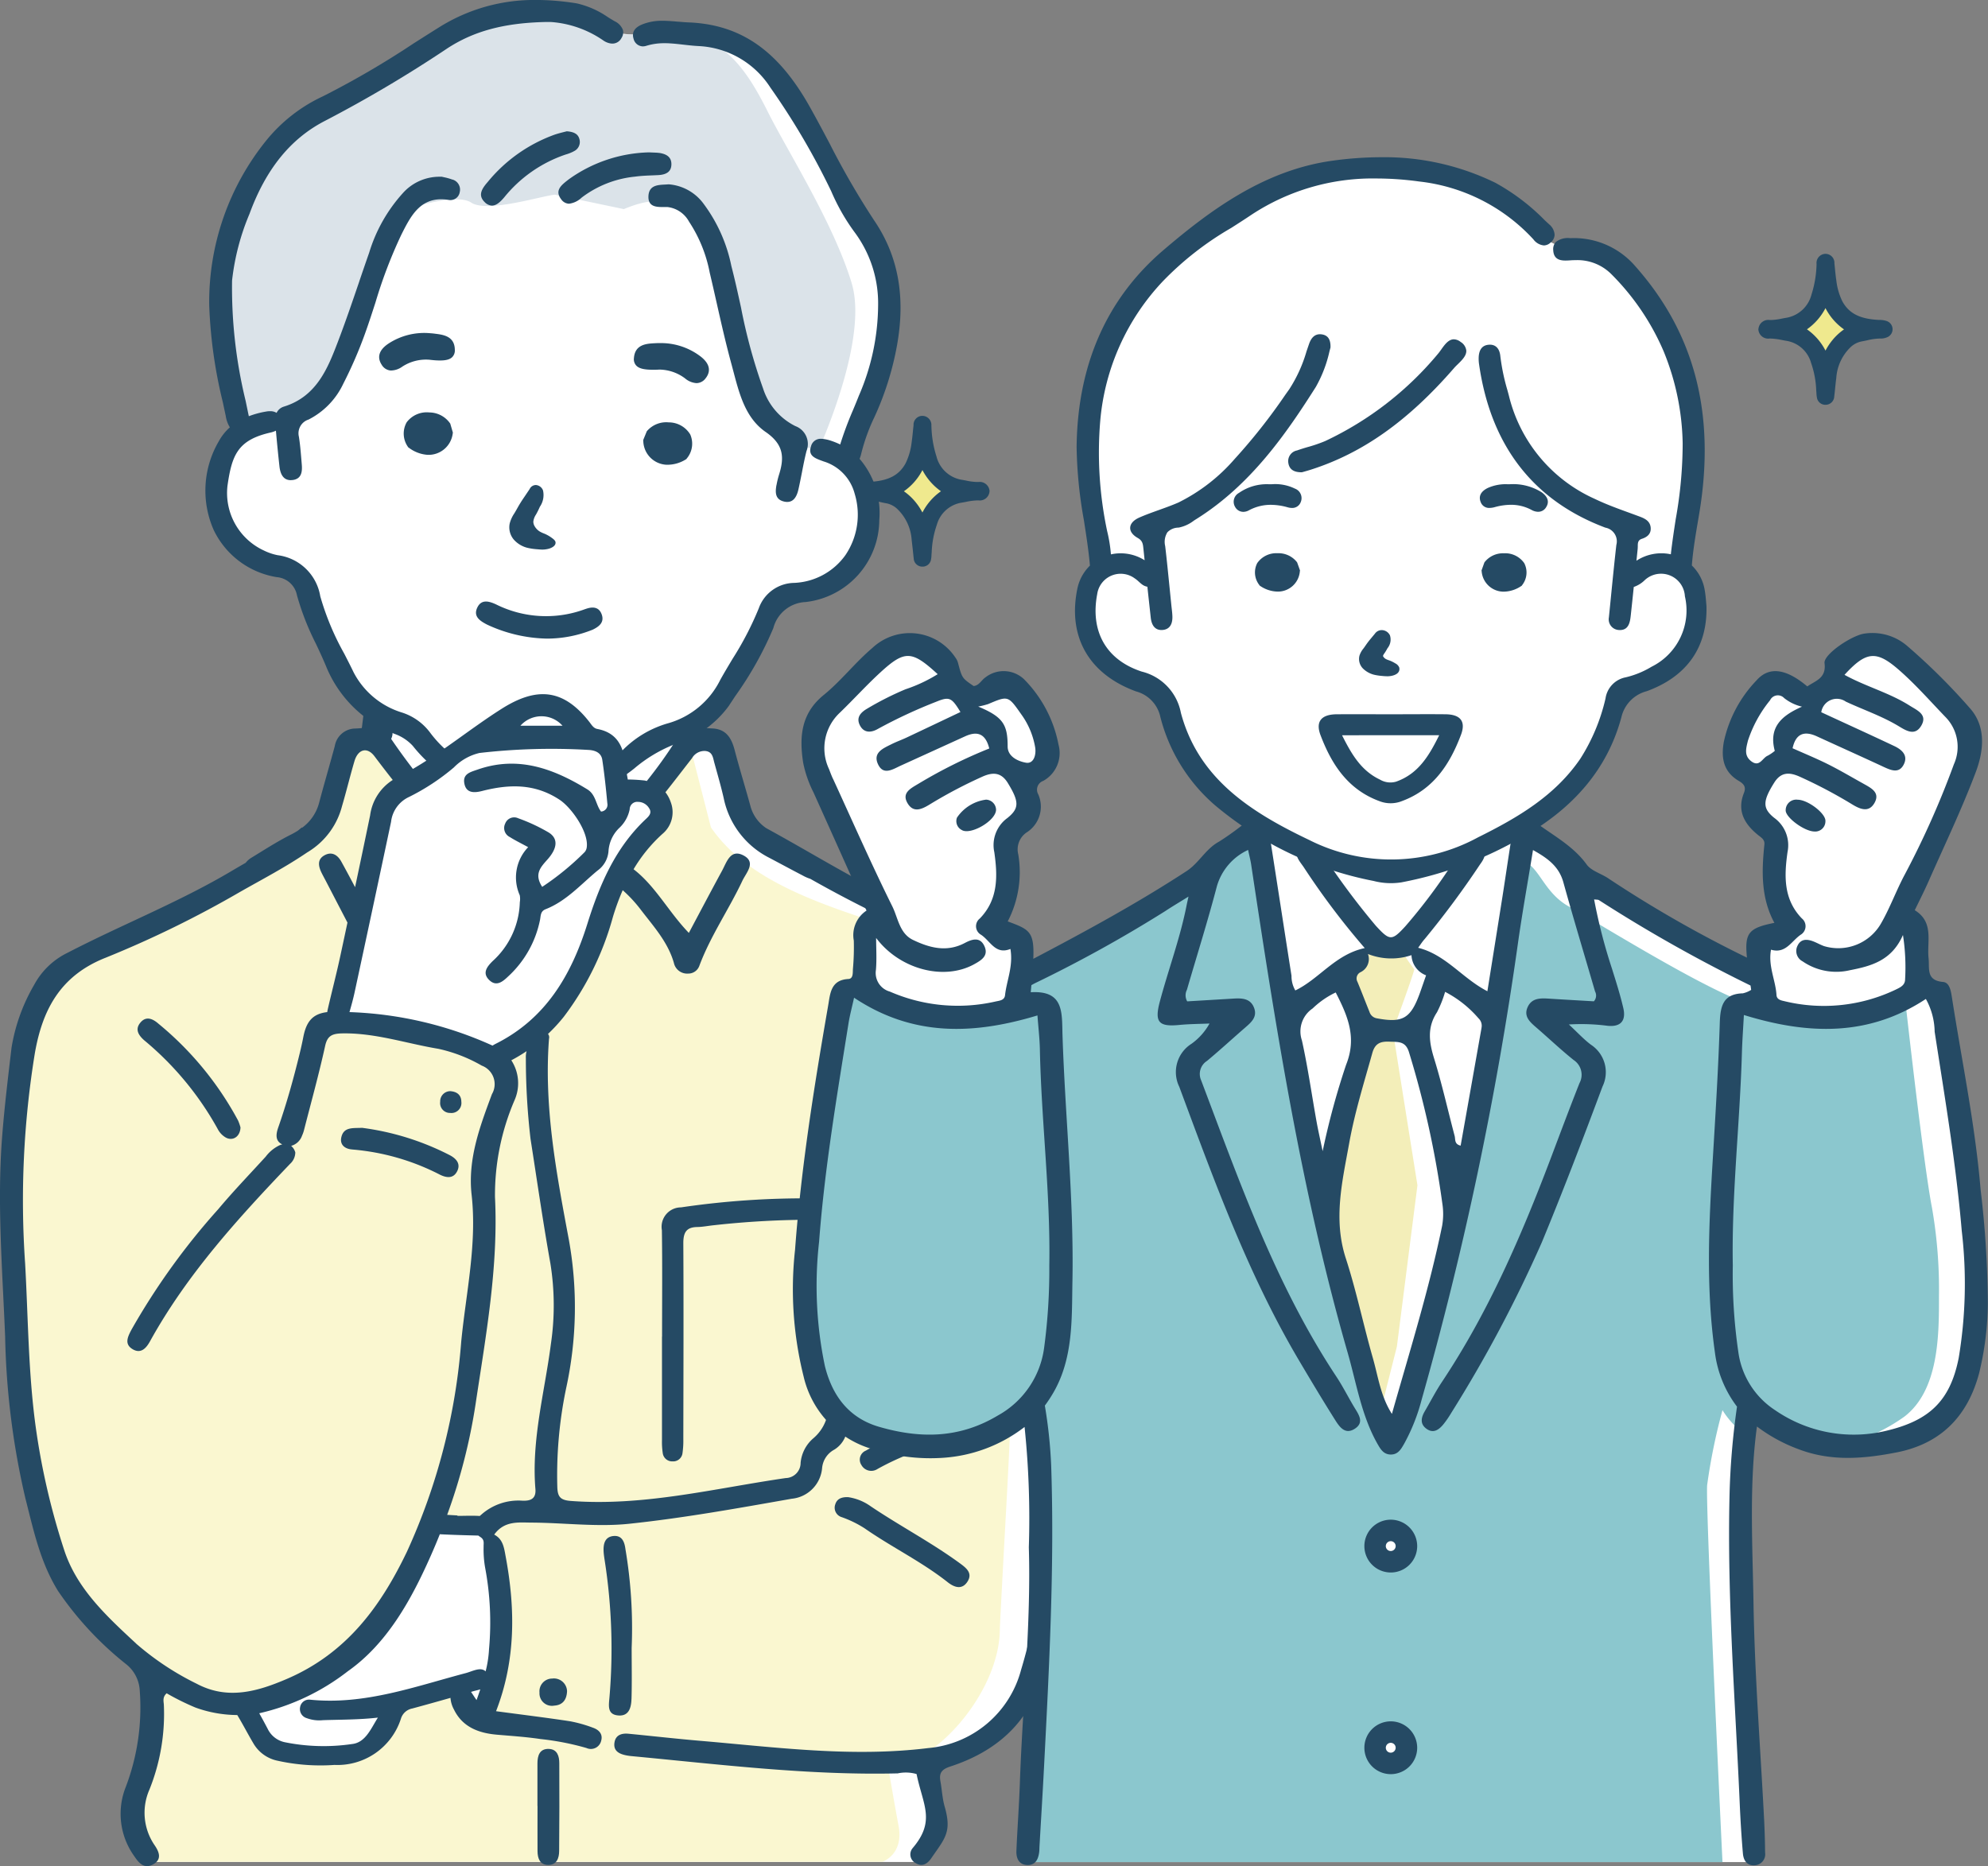 <svg xmlns="http://www.w3.org/2000/svg" xmlns:xlink="http://www.w3.org/1999/xlink" width="196.097" height="184.108" viewBox="0 0 196.097 184.108">
  <rect x="0" y="0" width="196.097" height="184.108" fill="#808080" stroke="none"/>
  <defs>
    <clipPath id="clip-path">
      <rect id="Rectangle_1823" data-name="Rectangle 1823" width="196.097" height="184.108" fill="none"/>
    </clipPath>
  </defs>
  <g id="Group_2555" data-name="Group 2555" transform="translate(0 0)">
    <g id="Group_2554" data-name="Group 2554" transform="translate(0 0)" clip-path="url(#clip-path)">
      <path id="Path_16214" data-name="Path 16214" d="M59.471,2.294c-8-4.4-14.666.221-22.449,5.049A34.131,34.131,0,0,0,27.5,13.585c-9.749,7.2-5.708,19.749-4.561,27.984,0,0-5.756,8.857,1.772,12.752,0,0,4.561,2.125,4.561,2.26.49,2.112,3.548,11.788,7.4,13.877l-.182,1.8c-3.227-1.448-3.66,3.64-4.49,6.155-.823,2.036.949,2.479-2.328,3.763s-22.1,11.069-22.1,11.069c-9.79,4.582-6.721,30.6-6.511,41.181,1.8,13.713,2.807,22.937,13.2,30.109.992,2.242-1.512,13.026-1.861,14.435l1.61,4.052H90.353s1.941-2.317,1.838-3.792-1.9-5.605-1.193-6.055c6.9-1.735,8.579-5.031,10.689-10.449a35.665,35.665,0,0,0,1.808-8.981c-.506-15.1,1.941-37.794-1.1-50.164-1.391-3.425-2.876-9.142-7.076-11.145-6.039-2.374-18.575-9.371-22.449-11.66l-2.682-8.431-2.905-1.2c2.8-.333,6.686-8.169,7.656-10.784,1.97-4.157,4.778-1.058,8.3-5.234,3.366-3.364,1.918-8.659-.194-10.725,2.388-4.479,6.955-17.466,1.71-23.32-2.2-2.746-3.567-5.523-5.674-9.111S76.264,5.35,73.1,4.153,66.606,1.7,64.118,2.443a7.615,7.615,0,0,1-4.648-.148" transform="translate(0.572 0.674)" fill="#fff"/>
      <path id="Path_16215" data-name="Path 16215" d="M98.808,73.447C97.049,63,97.993,54.972,90.7,51.791c-7.993-2.714-17.035-4.828-21.254-10.985l-2.2-8.579-.1-.023c-1.07,1.806-1.984,3.722-3.111,5.489.759.582,1.2,1.475.588,2.155-.39.433-2.223,2.477-2.675,2.837a16.115,16.115,0,0,0-3.2,6.046c-1.423,4.919-3.662,9.9-7.8,13.126-4.376,3.006-9.505-.417-13.884-1.692-1.188-.326-2.73-.727-3.9-.119-1.954.575.6-5.977.837-6.946a100.741,100.741,0,0,0,2.014-9.9,8.6,8.6,0,0,1,4.383-6.5l-3-3.4-2.342-1.428L33.49,32.9s.112,1.97-1.845,6.226-.153,1.526-5.747,4.73S13.581,50.539,8.851,52.836C-.993,56.562.826,69.743.53,79.574c.3,10.28.135,34.294,9.521,41.359,3.662,2.716,3.795,3.847,3.795,3.847a32.823,32.823,0,0,1-.333,7.571c-.666,3.065-2.6,4.317-1.464,6.684a17.066,17.066,0,0,1,1.4,3.829H86.356s2.132-.7,1.6-3.551-1.065-6.057-1.065-6.057c4.162.6,11.1-7,11.054-13.439,1-20.189,1.694-24.326.864-46.371M47.285,126.787c-.844,1.845-2.7.766-2.707-.949a57.064,57.064,0,0,1-5.833,1.425c-2.458,6.31-6.625,5.551-12.253,4.933-.563.023-.805-.317-1.124-.572q-.814-2.1-1.528-4.246c7.662-1,16.166-11.423,18.246-18.508,4.723.7,6.5,1.017,6.454,6.351.066,3.893.527,7.925-1.254,11.567" transform="translate(0.679 40.818)" fill="#faf7d0"/>
      <path id="Path_16216" data-name="Path 16216" d="M71.495,27.331c-1.79-5.916-6.3-12.976-8.26-16.885S58.79,2.456,53.554,2.684a60.406,60.406,0,0,1-7.218-.011c-1.692-.9-5.813-4.714-15.129.493C10.013,13.238,7.783,20.88,10.932,40.449c.091,1.14,2.258.388,2.9.474C21,38.8,21.028,34.146,23.758,28.28c1.922-4,2.841-7.117,4.078-8.326,1.1-.349,4.862-1.455,6.141-.572,1.61,1.024,6.965-.689,8.244-.791l6.8,1.423c9.4-4.023,9.48,8.059,11.863,13.82.7,1.9.846,3.97,1.688,5.806.905,1.156,2.54,1.932,2.566,3.628a7.894,7.894,0,0,1,3.04.616c1.286-2.944,4.787-11.685,3.314-16.552" transform="translate(12.52 0.617)" fill="#dbe3e9"/>
      <path id="Path_16217" data-name="Path 16217" d="M102.722,62.5c-1.685-4.914-4.561-8.358-9.553-10.182-6.223-2.276-11.786-5.9-17.573-9.058a3.777,3.777,0,0,1-1.56-2.139c-.506-1.856-1.079-3.7-1.567-5.56-.306-1.172-.819-2.073-2.176-2.144-1.4-.073-2.7-.251-3.69,1.277A44.877,44.877,0,0,1,63.8,38.6c-.071-.016-.137-.036-.208-.048a16.073,16.073,0,0,0-1.667-.1c-.075-.456-.157-.819-.192-1.186-.171-1.838-.689-3.4-2.814-3.8-.392-.073-.577-.433-.81-.727-2.529-3.209-5.133-3.473-8.618-1.268-2.983,1.888-5.715,4.162-8.762,5.938q-1.112-1.447-2.146-2.962a1.268,1.268,0,0,0,.125-.415l.091-.871c.007-.032.014-.064.023-.1a1.154,1.154,0,0,0-.712-1.418.884.884,0,0,0-.319-.05,1.266,1.266,0,0,0-.784-.392,1.146,1.146,0,0,0-1.179,1.065c-.043.349-.084.7-.128,1.044l-.023.073c-.205.016-.413.032-.616.039a2.078,2.078,0,0,0-2.039,1.738c-.5,1.861-1.047,3.708-1.539,5.571a4.437,4.437,0,0,1-1.7,2.493l-.009-.05c-.128.112-.262.223-.4.331-.205.128-.415.251-.641.365-1.336.666-2.6,1.487-3.877,2.265a2.125,2.125,0,0,0-.623.536c-.47.271-.942.543-1.409.821C17.656,50.557,12,52.778,6.664,55.547A7.406,7.406,0,0,0,3.375,58.7a18.032,18.032,0,0,0-2.237,6.21C.789,67.875.427,70.844.2,73.822c-.493,6.536.043,13.06.306,19.589a76.471,76.471,0,0,0,2,15.966c.8,3.124,1.455,6.292,3.225,9.142a32.665,32.665,0,0,0,6.652,7.168,3.546,3.546,0,0,1,1.4,2.625,22.064,22.064,0,0,1-1.366,9.505,7.156,7.156,0,0,0,.819,6.846c.442.661.983,1.339,1.916.794.837-.49.536-1.222.109-1.849a5.667,5.667,0,0,1-.522-5.5,20.034,20.034,0,0,0,1.423-8.381c-.023-.344-.148-.741.276-1.122a25.115,25.115,0,0,0,2.841,1.407,12.287,12.287,0,0,0,4.125.739c.563.928,1.058,1.9,1.612,2.83a3.589,3.589,0,0,0,2.246,1.651,19.579,19.579,0,0,0,5.722.44,6.576,6.576,0,0,0,6.563-4.559,1.444,1.444,0,0,1,1.113-1.006q1.892-.513,3.776-1.051a2.8,2.8,0,0,0,.34,1.145c.853,1.761,2.479,2.335,4.235,2.488,1.441.125,2.883.217,4.315.431a26.442,26.442,0,0,1,4.524.883,1.043,1.043,0,0,0,1.45-.716c.187-.661-.226-1.081-.8-1.282a13.294,13.294,0,0,0-2.283-.643c-2.347-.356-4.7-.643-7.286-.99,1.95-5.035,1.906-10.1.953-15.234-.162-.878-.255-1.729-1.136-2.189,1.006-1.389,2.4-1.19,3.667-1.184,3.213.014,6.463.449,9.635.116,5.375-.566,10.714-1.53,16.043-2.47a3.327,3.327,0,0,0,3-3.026,2.288,2.288,0,0,1,1.188-1.811,2.687,2.687,0,0,0,1.282-2.043c.625-3,.21-6.052.493-9.072s.312-6.059.436-9.09c.027-.684-.075-1.389-.94-1.46-.846-.071-1.1.545-1.17,1.263-.066.7-.137,1.393-.164,2.093q-.27,6.783-.515,13.571a4.219,4.219,0,0,1-1.453,3.592,3.624,3.624,0,0,0-1.277,2.436,1.5,1.5,0,0,1-1.469,1.507c-7.033,1.019-13.982,2.8-21.19,2.258-1.067-.08-1.314-.424-1.341-1.407a41.935,41.935,0,0,1,.876-9.735,37.476,37.476,0,0,0,.269-14.6c-1.227-6.556-2.481-13.129-1.963-19.865a.533.533,0,0,0-.1-.467,16.489,16.489,0,0,0,1.558-1.694,28.932,28.932,0,0,0,4.841-9.836,23.268,23.268,0,0,1,.971-2.652A13.429,13.429,0,0,1,63.208,51.3c1.259,1.647,2.67,3.179,3.263,5.241A1.338,1.338,0,0,0,67.863,57.6a1.158,1.158,0,0,0,1.124-.775c1.1-2.944,2.905-5.542,4.237-8.372.381-.807,1.391-1.82.132-2.5-1.311-.7-1.672.657-2.135,1.505-1.092,2.009-2.157,4.034-3.272,6.128-1.986-2.048-3.284-4.613-5.453-6.28a15.019,15.019,0,0,1,2.832-3.473,2.784,2.784,0,0,0,.828-3.161,3.211,3.211,0,0,0-.518-.96c.883-1.108,1.745-2.239,2.618-3.357a1.413,1.413,0,0,1,1.32-.716c.716.071.748.661.885,1.156.319,1.161.657,2.317.924,3.491a8.5,8.5,0,0,0,4.5,5.893c1.111.586,2.217,1.186,3.332,1.765a3.894,3.894,0,0,0,.709.306,120.153,120.153,0,0,0,14.228,6.876,9.005,9.005,0,0,1,4.867,4.431,38,38,0,0,1,4.221,17.656q-.154,17.569-.445,35.135a48.263,48.263,0,0,1-2.078,13.941,10.407,10.407,0,0,1-9.147,7.719c-7.519.93-14.992-.073-22.47-.712-2.369-.2-4.734-.472-7.1-.7-.664-.064-1.266.107-1.387.853-.139.839.454,1.14,1.156,1.279a5.583,5.583,0,0,0,.554.078c8.727.823,17.437,1.909,26.23,1.7a3.819,3.819,0,0,1,1.856.066c.616,3.04,1.916,4.609-.395,7.316a.965.965,0,0,0,.306,1.471c.661.41,1.177.05,1.544-.488,1.341-1.959,2.043-2.559,1.314-5.095-.23-.8-.265-1.656-.415-2.483s.121-1.186.987-1.469c4.47-1.46,7.715-4.26,9.054-8.905a44.078,44.078,0,0,0,1.945-11.286c.251-11.941.374-23.886.666-35.826a49.153,49.153,0,0,0-2.7-17.313M55.484,33.145H51.336a2.774,2.774,0,0,1,4.148,0M13.423,123.692c-2.926-2.709-5.861-5.423-7.095-9.231A69.837,69.837,0,0,1,3.48,102.014c-.691-5.245-.709-10.527-1-15.792a90.308,90.308,0,0,1,.965-20.807c.718-4.059,2.372-7.569,6.981-9.382a104.542,104.542,0,0,0,13.293-6.513c2.189-1.243,4.429-2.41,6.579-3.872l0,0c.062-.036.123-.073.182-.112a7.463,7.463,0,0,0,3.252-4.438c.436-1.478.794-2.978,1.231-4.454.353-1.193,1.259-1.441,1.982-.477q.886,1.177,1.795,2.331a4.9,4.9,0,0,0-2.233,3.5q-.732,3.54-1.482,7.076c-.445-.841-.892-1.681-1.352-2.513-.36-.655-.937-1.047-1.685-.62-.691.392-.588,1.031-.3,1.649.144.3.31.6.467.9q1.057,2.039,2.119,4.078-.359,1.69-.723,3.377c-.363,1.685-.8,3.355-1.188,5.033-.032.139-.064.283-.084.422-1.428.166-2.059.919-2.358,2.449-.107.552-.23,1.1-.363,1.647-.6,2.458-1.275,4.894-2.114,7.291-.226.65-.317,1.325.4,1.665a2.307,2.307,0,0,0-.23.068,3.71,3.71,0,0,0-1.4,1.136c-1.569,1.722-3.188,3.4-4.686,5.188a68.08,68.08,0,0,0-8.563,11.893c-.365.7-.741,1.434.153,1.941.81.458,1.325-.16,1.676-.794,3.646-6.6,8.659-12.109,13.817-17.51a1.552,1.552,0,0,0,.518-1.129,1.3,1.3,0,0,0-.41-.648,1.578,1.578,0,0,0,1.076-1.013,3.012,3.012,0,0,0,.189-.531c.709-2.769,1.475-5.526,2.087-8.312.221-1.013.689-1.222,1.71-1.241,3.268-.052,6.308,1,9.455,1.521a14.912,14.912,0,0,1,4.283,1.658,1.949,1.949,0,0,1,1.008,2.81c-1.19,3.2-2.4,6.4-2.007,9.934.547,4.871-.556,9.678-1.026,14.5a60.882,60.882,0,0,1-5.361,20.727c-2.54,5.291-5.884,9.977-11.824,12.531-2.919,1.257-5.859,2.1-8.905.483a27.571,27.571,0,0,1-5.979-3.963m33.037,4.766c.036-.011.073-.021.107-.032.244-.075.536-.132.807-.219-.116.349-.239.7-.369,1.058-.2-.281-.372-.566-.545-.807m1.779-4.276a11.167,11.167,0,0,1-.34,2.253c-.483-.479-1.3-.007-1.941.164-5.033,1.33-9.979,3.161-15.334,2.632a.891.891,0,0,0-1.024.734.935.935,0,0,0,.655,1.083,3.515,3.515,0,0,0,1.6.2c1.788-.059,3.58-.041,5.418-.253-.691,1.09-1.218,2.463-2.552,2.607a19.257,19.257,0,0,1-6.6-.173,2.414,2.414,0,0,1-1.71-1.311c-.274-.522-.552-1.04-.842-1.551a22.277,22.277,0,0,0,8.732-4.141c3.852-2.707,6.235-7,8.134-11.277q.5-1.119.946-2.244c1.266.064,2.531.1,3.8.13.062.048.13.1.205.146.42.274.306.6.315.971a10.22,10.22,0,0,0,.157,2.084,29.217,29.217,0,0,1,.383,7.947M52.33,73.9c.641,4.1,1.229,8.212,1.961,12.3a26.054,26.054,0,0,1,.048,7.954c-.616,4.755-1.929,9.437-1.526,14.3.082.994-.522,1.188-1.316,1.147a5.516,5.516,0,0,0-4,1.359c-.059.05-.116.1-.171.153-.732-.05-1.471-.011-2.205-.011l0-.043L44.109,111a56.685,56.685,0,0,0,2.8-10.914c1.022-6.794,2.262-13.58,1.916-20.454a23.658,23.658,0,0,1,1.922-9.521,4.145,4.145,0,0,0-.31-3.957,16.5,16.5,0,0,0,1.505-.9,2.292,2.292,0,0,0-.071.693A68.313,68.313,0,0,0,52.33,73.9M63.737,42.327c-3.035,2.839-4.593,6.5-5.8,10.365-1.58,5.047-4.1,9.373-9.058,11.843a3.094,3.094,0,0,0-.294.171A37.145,37.145,0,0,0,34.472,61.4c.187-.65.367-1.3.509-1.961q1.813-8.4,3.594-16.812a3.089,3.089,0,0,1,1.774-2.454,21.737,21.737,0,0,0,4.422-2.912A5.166,5.166,0,0,1,47.3,35.834a62.089,62.089,0,0,1,10.737-.3c.634.03,1.261.251,1.371.969.214,1.425.367,2.86.5,4.3a.67.67,0,0,1-.623.812c-.52-.673-.5-1.667-1.348-2.189-3.366-2.062-6.846-3.345-10.832-1.952-.682.239-1.457.408-1.309,1.327.166,1.031,1,.978,1.758.784,2.654-.677,5.174-.755,7.626.853,1.22.8,2.883,3.211,2.7,4.675a.882.882,0,0,1-.208.5,26.763,26.763,0,0,1-4.189,3.43c-.844-1.286-.112-1.982.54-2.723.962-1.092,1.051-2.036.114-2.632a17.682,17.682,0,0,0-3.026-1.414.945.945,0,0,0-1.282.534.989.989,0,0,0,.458,1.32c.543.344,1.127.625,1.811,1a4.311,4.311,0,0,0-.83,4.741,1.933,1.933,0,0,1,.007.689A8.128,8.128,0,0,1,48.6,56.363c-.561.556-1.074,1.19-.315,1.9.684.641,1.3.135,1.82-.363a10.329,10.329,0,0,0,3.168-5.628c.075-.4.036-.823.55-1.024,2.048-.805,3.478-2.456,5.12-3.813a2.594,2.594,0,0,0,1.079-1.9,3.482,3.482,0,0,1,1.09-2.328,3.437,3.437,0,0,0,1-1.808.746.746,0,0,1,.835-.739A1.268,1.268,0,0,1,64,41.243c.338.465.055.787-.262,1.083" transform="translate(0 38.452)" fill="#254a64"/>
      <path id="Path_16218" data-name="Path 16218" d="M32.13,54.674c.556-.007,1.111-.128,1.667-.18a87.78,87.78,0,0,1,9.913-.536c.743.016,1.478-.189,1.46-1.124-.016-.873-.721-.967-1.414-.981a83.331,83.331,0,0,0-13.245.885,1.915,1.915,0,0,0-1.881,2.251c.052,3.5.018,7,.018,10.5h-.009q0,5.107,0,10.219a7.4,7.4,0,0,0,.073,1.252.937.937,0,0,0,.971.837.925.925,0,0,0,.981-.823,8.6,8.6,0,0,0,.08-1.393c.011-6.438.036-12.878,0-19.316,0-1.042.292-1.576,1.38-1.59" transform="translate(36.659 66.38)" fill="#254a64"/>
      <path id="Path_16219" data-name="Path 16219" d="M38.72,62.823c.426-1.952,1.619-3.553,2.335-5.359,1.585-4,4.157-7.373,6.561-10.862.49-.712,1.633-1.494.538-2.353-1.133-.894-1.706.367-2.278,1.088A75.027,75.027,0,0,0,37.53,59.514a22.118,22.118,0,0,0-.974,2.994c-.046.634.135,1.108.716,1.268a1.106,1.106,0,0,0,1.448-.953" transform="translate(46.801 56.263)" fill="#254a64"/>
      <path id="Path_16220" data-name="Path 16220" d="M28.863,82.516c.048-1.674.014-3.35.014-5.026a46.916,46.916,0,0,0-.613-9.74c-.089-.707-.331-1.361-1.152-1.3-.894.071-1.044.8-1,1.558.021.326.073.648.123.971a56.565,56.565,0,0,1,.454,13.373c-.071.828-.246,1.726.892,1.806,1.06.075,1.257-.832,1.279-1.647" transform="translate(33.43 85.087)" fill="#254a64"/>
      <path id="Path_16221" data-name="Path 16221" d="M36.147,65.522a.971.971,0,0,0,.657,1.227,10.82,10.82,0,0,1,2.251,1.1c2.67,1.861,5.626,3.286,8.194,5.316.634.5,1.4.787,1.941-.041s-.062-1.332-.721-1.813c-2.821-2.064-5.922-3.688-8.816-5.637a5.1,5.1,0,0,0-2.226-.9c-.661-.023-1.122.171-1.279.753" transform="translate(46.231 82.932)" fill="#254a64"/>
      <path id="Path_16222" data-name="Path 16222" d="M6.6,46.206a30.553,30.553,0,0,1,7.268,8.78,2.043,2.043,0,0,0,.753.8c.7.408,1.448-.057,1.48-.978a4.663,4.663,0,0,0-.237-.682,31.848,31.848,0,0,0-7.852-9.551c-.568-.5-1.25-.807-1.824-.062-.511.659-.114,1.225.413,1.694" transform="translate(7.621 56.424)" fill="#254a64"/>
      <path id="Path_16223" data-name="Path 16223" d="M15.833,50.926a22.939,22.939,0,0,1,8.673,2.486c.641.315,1.32.415,1.7-.335s-.1-1.257-.723-1.587a26.3,26.3,0,0,0-8.657-2.7c-.9.046-1.815-.112-2.046.942-.166.759.395,1.145,1.054,1.19" transform="translate(18.887 62.479)" fill="#254a64"/>
      <path id="Path_16224" data-name="Path 16224" d="M24.379,75.663c-.917-.034-1.129.661-1.131,1.432,0,1.4,0,2.794,0,4.192h.009c0,1.489-.009,2.978,0,4.47.007.714.233,1.355,1.07,1.352s1.058-.686,1.063-1.373q.038-4.331.014-8.661c0-.7-.2-1.382-1.026-1.412" transform="translate(29.765 96.882)" fill="#254a64"/>
      <path id="Path_16225" data-name="Path 16225" d="M38.947,66.331a25.694,25.694,0,0,1,7.715-2.789,1.017,1.017,0,0,0,.919-1.2,1.082,1.082,0,0,0-1.215-.965,26.805,26.805,0,0,0-8.575,3.147.96.96,0,0,0-.436,1.425,1.11,1.11,0,0,0,1.592.381" transform="translate(47.618 78.592)" fill="#254a64"/>
      <path id="Path_16226" data-name="Path 16226" d="M24.583,72.622a1.259,1.259,0,0,0-1.247,1.384,1.229,1.229,0,0,0,1.455,1.286c.805-.05,1.231-.55,1.263-1.432a1.3,1.3,0,0,0-1.471-1.238" transform="translate(29.88 92.981)" fill="#254a64"/>
      <path id="Path_16227" data-name="Path 16227" d="M20.016,49.355a.985.985,0,0,0,1.108-1.1c-.009-.643-.392-.992-1.086-1.047a1,1,0,0,0-1,1.049.972.972,0,0,0,.974,1.1" transform="translate(24.383 60.444)" fill="#254a64"/>
      <path id="Path_16228" data-name="Path 16228" d="M31.361,26.77a11.052,11.052,0,0,1-8.8-.467c-.675-.31-1.421-.529-1.829.287-.452.905.251,1.345.946,1.708a14.585,14.585,0,0,0,5.911,1.384A12.093,12.093,0,0,0,32.1,28.8c.623-.3,1.174-.716.889-1.507s-.96-.769-1.631-.518" transform="translate(26.363 33.322)" fill="#254a64"/>
      <path id="Path_16229" data-name="Path 16229" d="M25.042,23.135a2.042,2.042,0,0,0,.315-1.617.813.813,0,0,0-.7-.534.68.68,0,0,0-.62.4l-.5.743c-.144.21-.285.42-.417.634-.109.176-.21.353-.317.543-.082.148-.166.294-.274.474a3.234,3.234,0,0,0-.456.992,1.872,1.872,0,0,0,.383,1.574,2.64,2.64,0,0,0,1.453.855,5.881,5.881,0,0,0,.864.121s.239.021.315.025a2.447,2.447,0,0,0,.887-.091c.447-.146.668-.385.611-.659-.041-.157-.192-.274-.39-.417a3.416,3.416,0,0,0-.465-.285,3.134,3.134,0,0,0-.322-.144,2.592,2.592,0,0,1-.383-.185,1.474,1.474,0,0,1-.493-.513.905.905,0,0,1-.132-.449,1.579,1.579,0,0,1,.265-.707,8.226,8.226,0,0,0,.379-.764" transform="translate(28.206 26.868)" fill="#254a64"/>
      <path id="Path_16230" data-name="Path 16230" d="M22.029,18.918a2.515,2.515,0,0,0-2.036-1.072,2.481,2.481,0,0,0-2.237.965,2.266,2.266,0,0,0,.1,2.4l.027.055.05.036a3.443,3.443,0,0,0,1.863.725h0a2.4,2.4,0,0,0,2.5-2.119l.014-.068-.26-.894Z" transform="translate(22.363 22.845)" fill="#254a64"/>
      <path id="Path_16231" data-name="Path 16231" d="M30.334,18.275a2.51,2.51,0,0,0-2.137.853l-.023.03-.353.862.009.068a2.4,2.4,0,0,0,2.265,2.367,3.422,3.422,0,0,0,1.929-.525l.055-.032.032-.05a2.268,2.268,0,0,0,.349-2.383,2.481,2.481,0,0,0-2.125-1.19" transform="translate(35.624 23.395)" fill="#254a64"/>
      <path id="Path_16232" data-name="Path 16232" d="M21.885,14.47c-.144-.018-.285-.032-.426-.041a6.436,6.436,0,0,0-4.141,1.022c-1.165.778-1.01,1.56-.673,2.08a1.136,1.136,0,0,0,.885.575,1.959,1.959,0,0,0,1.156-.385,4.271,4.271,0,0,1,2.559-.686l.048,0q.332.041.609.062c.892.064,1.4-.027,1.692-.3a.928.928,0,0,0,.271-.725c-.011-1.359-1.147-1.5-1.979-1.6" transform="translate(21 18.448)" fill="#254a64"/>
      <path id="Path_16233" data-name="Path 16233" d="M34.518,18.285c.374-.495.586-1.266-.522-2.123a6.441,6.441,0,0,0-4.055-1.318c-.144,0-.285,0-.429.011-.837.041-1.979.1-2.089,1.453a.926.926,0,0,0,.217.741c.274.3.773.424,1.667.424.185,0,.388,0,.611-.016h.048a4.294,4.294,0,0,1,2.5.869,1.941,1.941,0,0,0,1.124.467,1.133,1.133,0,0,0,.924-.509" transform="translate(35.109 19.006)" fill="#254a64"/>
      <path id="Path_16234" data-name="Path 16234" d="M52.264,40.153a29.38,29.38,0,0,0,2.3-7.234c.862-4.807.119-8.846-2.271-12.347a79.12,79.12,0,0,1-4.379-7.567l-.03-.057c-.629-1.186-1.279-2.41-1.948-3.6-3.074-5.462-6.7-8.016-11.747-8.28l-.276-.011C33.612,1.043,33.3,1.015,33,.99l-.027,0c-.315-.027-.632-.055-.944-.071C31.845.906,31.653.9,31.459.9a5.177,5.177,0,0,0-2.027.358c-.773.317-1.051.784-.851,1.432a.967.967,0,0,0,.867.734H29.5a1.109,1.109,0,0,0,.328-.052,5.916,5.916,0,0,1,1.815-.258c.157,0,.319,0,.488.014.467.025.94.08,1.4.132s.928.107,1.462.135a8.918,8.918,0,0,1,7.072,4.084,71.573,71.573,0,0,1,6.018,10.258,20.206,20.206,0,0,0,2.353,4.1A11.747,11.747,0,0,1,52.7,28.969,22.723,22.723,0,0,1,50.8,37.893c-.192.49-.392.976-.6,1.469A34.4,34.4,0,0,0,48.958,42.7a7.22,7.22,0,0,0-.864-.353,3.942,3.942,0,0,0-.933-.205l-.084,0a.97.97,0,0,0-1,.755c-.306.908.385,1.161,1.115,1.428l.125.046a4.534,4.534,0,0,1,3.07,3.186,7.118,7.118,0,0,1-.924,6.077,6.545,6.545,0,0,1-5.042,2.723A3.761,3.761,0,0,0,40.93,58.86a31.165,31.165,0,0,1-2.6,5.008c-.4.673-.821,1.368-1.206,2.066a8.243,8.243,0,0,1-5.211,4.292A10.215,10.215,0,0,0,27.464,72.9a11.594,11.594,0,0,1-.976.807,2.92,2.92,0,0,1,.34,1.193c.018.333.039.668.062,1a18.064,18.064,0,0,0,1.747-1.225,14.05,14.05,0,0,1,3.9-2.358,10.42,10.42,0,0,0,5.418-3.8l.659-1a34.537,34.537,0,0,0,3.751-6.7,3.437,3.437,0,0,1,3.19-2.572,8.193,8.193,0,0,0,7.261-8.093,8.19,8.19,0,0,0-1.945-6.036,2.882,2.882,0,0,0,.148-.449,18.891,18.891,0,0,1,1.243-3.517" transform="translate(33.918 1.15)" fill="#254a64"/>
      <path id="Path_16235" data-name="Path 16235" d="M33.26,17.723a5.537,5.537,0,0,0-.83-.235l-.221-.05c-.078,0-.153,0-.23,0a4.838,4.838,0,0,0-3.649,1.658,15.419,15.419,0,0,0-3.286,5.836c-.317.9-.625,1.806-.935,2.709l-.068.21c-.625,1.831-1.332,3.911-2.093,5.9-.965,2.513-2.059,5.364-5.311,6.365a1.176,1.176,0,0,0-.725.618,1.153,1.153,0,0,0-.577-.164c-.03,0-.059,0-.089,0a1.9,1.9,0,0,0-.353.032,8.8,8.8,0,0,0-1.719.463l-.055-.255-.26-1.257a47.151,47.151,0,0,1-1.339-11.87A23.467,23.467,0,0,1,13.24,21.1c1.621-4.424,4.055-7.425,7.439-9.172a127.421,127.421,0,0,0,11.993-7.1c2.652-1.756,5.688-2.575,9.845-2.657.052,0,.1,0,.157,0,.141,0,.283,0,.422.011a10.4,10.4,0,0,1,5.076,1.834,1.693,1.693,0,0,0,.81.287l.059,0a1.006,1.006,0,0,0,.892-.554,1.014,1.014,0,0,0,.144-.78,1.562,1.562,0,0,0-.8-.862c-.228-.13-.456-.269-.686-.413A8.841,8.841,0,0,0,45.527.337,26.484,26.484,0,0,0,42.742.031C42.348.013,41.951,0,41.568,0a17.641,17.641,0,0,0-9.61,2.686c-.837.522-1.667,1.051-2.5,1.58l-.087.057a87.5,87.5,0,0,1-8.9,5.186,15.7,15.7,0,0,0-5.521,4.283A25.338,25.338,0,0,0,9.267,30.145a46.893,46.893,0,0,0,1.343,9.546l.292,1.377a2.929,2.929,0,0,0,.4,1.095,5.137,5.137,0,0,0-1.09,1.373,9.62,9.62,0,0,0-.5,8.762,8.379,8.379,0,0,0,6.21,4.643,2.21,2.21,0,0,1,2,1.79A25.7,25.7,0,0,0,19.78,63.49c.347.734.7,1.494,1.019,2.26a11.954,11.954,0,0,0,6.223,6.42c.162.08.328.153.493.223a4.45,4.45,0,0,1,1.836,1.2,14.071,14.071,0,0,0,2,2.055A7.4,7.4,0,0,1,32.5,75.02c.306-.13.613-.255.924-.381a11.449,11.449,0,0,1-2.4-2.4A5.588,5.588,0,0,0,28.284,70.3a8,8,0,0,1-4.778-3.975c-.292-.611-.609-1.225-.919-1.831a26.3,26.3,0,0,1-2.365-5.658,4.878,4.878,0,0,0-4.2-4.059,5.508,5.508,0,0,1-1.368-.465,6.249,6.249,0,0,1-3.587-6.381c.433-3.015.992-4.515,4.242-5.254a2.331,2.331,0,0,0,.536-.185c.109,1.234.226,2.4.351,3.539.1.86.447,1.309,1.042,1.341l.064,0a2.1,2.1,0,0,0,.23-.016c.869-.132.924-.864.862-1.562l-.046-.547c-.059-.714-.121-1.448-.237-2.166a1.421,1.421,0,0,1,.946-1.683,7.57,7.57,0,0,0,3.437-3.546,42.133,42.133,0,0,0,2.116-4.869c.379-1.047.737-2.157,1.054-3.136a46.617,46.617,0,0,1,2.568-6.721c.857-1.7,1.745-3.464,3.918-3.464.071,0,.141,0,.217.007a4.154,4.154,0,0,1,.545.062c.036.007.112.011.112.011l.052,0a.927.927,0,0,0,.9-.78,1.034,1.034,0,0,0-.714-1.247" transform="translate(11.371 -0.002)" fill="#254a64"/>
      <path id="Path_16236" data-name="Path 16236" d="M40.683,37.625c-.135.721-.144,1.418.7,1.637a1.475,1.475,0,0,0,.3.048l.062,0c.55,0,.91-.4,1.1-1.234.121-.531.228-1.076.331-1.6l.009-.043c.128-.668.276-1.428.458-2.146a1.882,1.882,0,0,0-1.1-2.458,6.287,6.287,0,0,1-3.184-3.71,54.207,54.207,0,0,1-2.178-7.991c-.294-1.345-.6-2.739-.951-4.093a15.321,15.321,0,0,0-2.721-6.114,4.709,4.709,0,0,0-3.464-1.945c-.116.009-.242.016-.369.023-.746.039-1.592.084-1.626,1.172-.027.862.543,1.01,1.106,1.04.146.007.294.007.44.007l.34,0a2.779,2.779,0,0,1,2.119,1.441,13.828,13.828,0,0,1,2.039,5.026c.228.958.445,1.918.661,2.878l.011.048c.456,2.023.928,4.114,1.487,6.153l.2.753c.591,2.233,1.2,4.543,3.172,5.9,1.8,1.245,1.834,2.54,1.3,4.228a8.537,8.537,0,0,0-.237.976" transform="translate(35.912 10.209)" fill="#254a64"/>
      <path id="Path_16237" data-name="Path 16237" d="M34.083,6.647c-.087-.011-.176-.018-.276-.025l-.721-.03a14.139,14.139,0,0,0-7.92,2.666l-.087.068c-.645.506-1.314,1.031-.654,1.893a.985.985,0,0,0,.734.438l.048,0a2.167,2.167,0,0,0,1.227-.593,10.382,10.382,0,0,1,5.286-2.078c.538-.075,1.09-.1,1.626-.121.221-.009.442-.018.664-.03.862-.05,1.273-.383,1.288-1.044s-.379-1.028-1.215-1.147" transform="translate(30.929 8.44)" fill="#254a64"/>
      <path id="Path_16238" data-name="Path 16238" d="M29.938,7.663a1.007,1.007,0,0,0,.586-1.181c-.125-.509-.495-.741-1.252-.8L29,5.75c-.267.068-.6.153-.926.262a15.156,15.156,0,0,0-6.6,4.666c-.547.629-1.022,1.3-.294,2a1.074,1.074,0,0,0,.673.335l.041,0c.463,0,.867-.422,1.206-.816a13.238,13.238,0,0,1,6.048-4.219,4.3,4.3,0,0,0,.8-.312" transform="translate(26.638 7.271)" fill="#254a64"/>
      <path id="Path_16239" data-name="Path 16239" d="M93.4,7.472C78.769,5.246,60.454,20.154,62.963,37.559c.5,4.406,1.222,9.072,1.222,8.905A6.013,6.013,0,0,0,62.8,50.407c-.338,5.982,3.715,6.6,6.887,8.442.55,3.494,5.827,10.88,9.653,13.054,0,0,.34.052-2.144,2.194s-1.457,1.97-5.4,4.54-15.254,8.727-15.254,8.727L55.8,83.519,52.96,82.065l1.9-2.486.255-6.527c3.717-2.668,2.406-1.849,1.512-5.6,4.67,1.323,1.53-7.516-.34-8.732-1.5-1.558-.5-1.179-2.49-.472a24.087,24.087,0,0,1-3.211.944c-.5-.873-2.8-6.821-5.569-5.238-1.681-.162-9.555,8.926-9.439,9.457l6.889,17.774-2.03,1.977-.141,4.928-1.934,1.056c-.431,9.079-9.528,36.768,2.782,43.341,3.494,1.651,11.612,2.5,16.141-3.163.908.974.976,25.252.472,31.95-.613,5.382-.867,13.152-.867,13.152h71.753S127.7,151.6,127.6,148.345c-.317-2.445-1.254-16.44,1.038-18.242,3.113,3.238,10.908,5.124,16.18,2.169,12.178-4.066,1.811-37.635,1.982-43.509l-2.162-.787-.141-5.514a21.1,21.1,0,0,1-1.843-1.51c.144,0,3.211-6.725,4.91-10.041s3.161-6.271,2.312-8.239-8.353-8.337-8.353-8.337c-8.246-.385-2.415,7.7-9.843,4.153-1.106-.709-1.674-1.649-3.09.828s-3.35,4.883-1.934,6.344,2.123,1.133,1.747,2.36c-1.06,4.237,3.095,3.407,2.135,8.825a6.962,6.962,0,0,0,1.309,5.12l-2.971,1.273.192,3.891c-4.315-1.884-14.267-7.879-18.362-10.424l-1.936-2.554-3.491-1.708c5.056-2.26,8.892-9.469,10.1-13.578,4.586-.743,10.508-7.535,5.852-11.938,2.917-9.168,2.449-30.885-11.562-31.81-5.649-2.075-3.79-7.165-16.269-7.642" transform="translate(44.457 9.284)" fill="#fff"/>
      <path id="Path_16240" data-name="Path 16240" d="M61.546,40.964l-3.672,2.68,2.31,5.544s-1.9,10.253-2.31,13.635a22.649,22.649,0,0,0,0,5.82L61.9,88.373l2.014-7.982,2.027-15.906L63.512,49.242s2.23-6.066,2.107-6.08a16.061,16.061,0,0,1-1.174-1.735Z" transform="translate(73.876 52.453)" fill="#f3eeb9"/>
      <path id="Path_16241" data-name="Path 16241" d="M146.782,82.031a46.846,46.846,0,0,0-.686-8.75c-.848-4.31-2.654-20.609-2.654-20.609l-2.4.666c-2.014,1.325-8.347,2.135-11.272.851a3.818,3.818,0,0,0-2.782-1.43c-4.515-1.822-13.129-7.14-16.549-9.127-2.889-1.478-3.129-4.627-5.179-4.6-1.79,14.75-5.991,42.958-12.55,57.325C85.845,79.807,82.479,52.5,79.626,35.837c0,0-13.742,11.022-18.771,12.394-4.8,1.309-4.333,2.529-4.333,2.529l-.4,2.93c-3.619,1.336-12.077.6-15.352-1.991l-2.153.048c-.431,8.593-9.87,38,2.34,43.9,7.8,3.2,11.735.561,16.591-2.474.379,5.562.686,19.455.438,27.868-.173,5.849-1.122,16.778-1.122,16.778h68.565s-1.676-34.716-1.514-37.183a57.466,57.466,0,0,1,1.514-7.4,8.351,8.351,0,0,0,2.087,2.278c.009-1.553,1.067-2.791,2.41-1.53,1.216,1.14,3.311,1.564,4.9,1.779,1.605.214,3.781.67,5.27-.039a17.642,17.642,0,0,0,3.286-1.859c3.368-2.6,3.412-7.966,3.4-11.84m-54.2,23.279a1.3,1.3,0,0,1,0,2.591,1.3,1.3,0,0,1,0-2.591m.214,22.654a1.3,1.3,0,0,1,0-2.591,1.3,1.3,0,0,1,0,2.591" transform="translate(44.478 45.888)" fill="#8bc7ce"/>
      <path id="Path_16242" data-name="Path 16242" d="M61.619,65.745a2.605,2.605,0,1,0,2.609,2.607,2.61,2.61,0,0,0-2.609-2.607m0,3.092a.486.486,0,1,1,.486-.486.488.488,0,0,1-.486.486" transform="translate(75.564 84.184)" fill="#254a64"/>
      <path id="Path_16243" data-name="Path 16243" d="M61.619,74.469a2.605,2.605,0,1,0,2.609,2.607,2.61,2.61,0,0,0-2.609-2.607m0,3.092a.486.486,0,1,1,.486-.486.488.488,0,0,1-.486.486" transform="translate(75.564 95.355)" fill="#254a64"/>
      <path id="Path_16244" data-name="Path 16244" d="M151.432,82.289c-.531-6.36-1.838-12.6-2.819-18.894-.1-.629-.212-1.53-.88-1.59-1.706-.148-1.323-1.325-1.434-2.349-.178-1.644.563-3.544-1.361-4.73.483-1,.951-1.918,1.366-2.86,1.574-3.567,3.266-7.092,4.641-10.737.789-2.084,1.07-4.495-.568-6.333a61.506,61.506,0,0,0-6.2-6.155,5.253,5.253,0,0,0-4.139-1.213c-1.27.137-4.112,2.059-4,2.921.194,1.5-.892,1.731-1.7,2.3-2.071-1.749-3.763-2.014-5.006-.6a12.56,12.56,0,0,0-3.229,6.073c-.285,1.6-.03,2.96,1.475,3.847.474.281.755.577.509,1.19-.7,1.756.041,3.056,1.387,4.144.3.244.68.449.632.928-.274,2.648-.351,5.275.985,7.742-2.566.515-2.944,1-2.707,3.432a118.205,118.205,0,0,1-13.628-7.788c-.714-.5-1.713-.75-2.182-1.4-1.332-1.836-3.282-2.848-5.017-4.137-1.243-.926-2.062-.531-2.317,1.019-.342,2.064-.634,4.132-.958,6.2-.49,3.106-.987,6.212-1.5,9.421-2.467-1.266-4.087-3.6-6.83-4.287.237-.322.413-.609.636-.853a88.473,88.473,0,0,0,5.471-7.375c.433-.582.762-1.245.084-1.811-.725-.6-1.366-.2-1.875.424-.308.374-.579.778-.855,1.179A54.921,54.921,0,0,1,94.7,56.3c-1.343,1.469-1.546,1.457-2.914-.03a72.784,72.784,0,0,1-5.3-7.136c-.5-.691-1.12-1.439-2.032-.794-.978.693-.287,1.428.194,2.116a74.44,74.44,0,0,0,6.036,8.007c-2.912.623-4.479,3.04-6.848,4.178A2.784,2.784,0,0,1,83.46,61.2c-.732-4.657-1.444-9.32-2.178-13.977-.271-1.726-1.035-2.041-2.488-1.04a27.373,27.373,0,0,1-2.486,1.781c-1.318.712-1.968,2.1-3.193,2.9-4.876,3.184-9.979,5.954-15.124,8.659.112-2.7-.39-2.9-2.524-3.692a10.542,10.542,0,0,0,1.04-6.611,2.023,2.023,0,0,1,.794-2.146,3.009,3.009,0,0,0,1.174-3.786.921.921,0,0,1,.5-1.323A3.139,3.139,0,0,0,60.479,38.4a12.513,12.513,0,0,0-3.4-6.458,2.922,2.922,0,0,0-3.818-.18c-.4.269-.613.8-1.158.848-1.147-.784-1.143-.787-1.544-2.3a1.581,1.581,0,0,0-.265-.525,5.393,5.393,0,0,0-8.185-.926c-1.7,1.441-3.072,3.236-4.789,4.632-2.255,1.829-2.422,4.148-2.03,6.686a11.44,11.44,0,0,0,1.019,2.93c1.74,3.861,3.469,7.731,5.229,11.656a2.906,2.906,0,0,0-1.254,2.96,24.161,24.161,0,0,1-.087,2.812c-.021.376.039.953-.447.978-1.767.093-1.792,1.469-2,2.648-1.384,7.982-2.664,15.982-3.261,24.066a35.5,35.5,0,0,0,.846,12.508,9.731,9.731,0,0,0,6.983,7.213,18.41,18.41,0,0,0,6.451.821,14.755,14.755,0,0,0,8.36-3.06,87.209,87.209,0,0,1,.42,11.87c.228,7.569-.609,15.386-.883,23.222-.078,2.239-.246,4.477-.342,6.714-.032.753.249,1.407,1.122,1.412.787,0,1.042-.607,1.127-1.288.023-.194.018-.39.03-.584.148-2.577.308-5.154.442-7.731.513-9.927,1.044-19.854.709-29.8a47.411,47.411,0,0,0-.625-5.922,13.633,13.633,0,0,0,.837-1.273c1.973-3.4,1.815-7.259,1.884-10.974.153-8.1-.714-16.173-.978-24.264-.073-2.217.192-4.472-3.133-4.271.023-.244.041-.474.062-.7.109-.059.217-.123.331-.18a131.89,131.89,0,0,0,12.878-7.129c.67-.445,1.366-.853,2.287-1.428-.1.465-.141.639-.176.812-.632,3.254-1.8,6.358-2.652,9.551-.538,2.027-.116,2.5,1.925,2.3.99-.094,1.984-.1,2.978-.139a6.049,6.049,0,0,1-1.781,2,3.3,3.3,0,0,0-1.2,4.244c3.421,9.206,6.759,18.447,11.783,26.951,1.163,1.966,2.335,3.925,3.551,5.856.433.691.987,1.553,1.961.937.992-.625.4-1.416-.041-2.141-.6-1-1.122-2.048-1.763-3.017C81.9,91.7,78.342,81.543,74.543,71.5a1.525,1.525,0,0,1,.582-1.906c1.27-1.056,2.488-2.18,3.735-3.261.6-.522,1.247-1.049.914-1.957-.356-.969-1.218-.981-2.075-.928-1.537.094-3.074.185-4.527.271a1.19,1.19,0,0,1-.03-1.138c.992-3.407,2.059-6.791,2.958-10.221a5.676,5.676,0,0,1,3.079-3.58c.125.6.237,1.013.3,1.434C81.92,66.415,84.459,82.6,89,98.383c.871,3.028,1.352,6.182,2.933,8.981.3.525.591,1.035,1.27,1.063.762.03,1.063-.527,1.389-1.1A18.888,18.888,0,0,0,96.3,103a336.936,336.936,0,0,0,9.48-44.9c.429-3.063.981-6.1,1.5-9.309,1.46.812,2.561,1.619,2.994,3.177,1,3.6,2.084,7.186,3.129,10.778a.845.845,0,0,1-.119.969c-1.38-.082-2.873-.164-4.365-.26-.848-.055-1.733-.1-2.157.81-.447.958.253,1.523.894,2.078,1.215,1.051,2.381,2.16,3.631,3.161a1.744,1.744,0,0,1,.575,2.292c-.983,2.486-1.918,4.992-2.862,7.491-2.9,7.653-6.141,15.133-10.7,21.977-.618.926-1.127,1.927-1.692,2.892-.351.6-.495,1.222.123,1.7.709.55,1.279.13,1.738-.442a9.442,9.442,0,0,0,.741-1.081,131.271,131.271,0,0,0,8.946-16.851c2.1-5.076,4.059-10.207,5.977-15.352A3.237,3.237,0,0,0,113,68c-.707-.527-1.309-1.193-2.182-2a19.943,19.943,0,0,1,3.818.13c1.279.132,1.845-.481,1.553-1.747-.308-1.325-.723-2.625-1.129-3.922a53.577,53.577,0,0,1-1.751-6.8c.233.034.392.011.49.08a146.7,146.7,0,0,0,14.939,8.417c.023.144.043.285.062.429a2.61,2.61,0,0,1-.823.34c-1.938.057-2.217,1.247-2.271,2.889-.141,4.44-.415,8.878-.682,13.313-.39,6.413-.707,12.825.2,19.22a11.111,11.111,0,0,0,2.18,5.355,73.584,73.584,0,0,0-.741,8.885c-.23,10.1.568,20.162,1.008,30.237.073,1.656.171,3.311.315,4.96.057.68.4,1.252,1.22,1.161a1.086,1.086,0,0,0,.969-1.25q-.014-1.536-.087-3.067c-.369-7.2-.94-14.4-1.058-21.6-.1-5.849-.431-11.729.342-17.366a15.928,15.928,0,0,0,4.1,2.237c3.211,1.227,6.39.953,9.633.326,4.417-.855,7.042-3.574,8.178-7.808a29.934,29.934,0,0,0,.862-6.9,98.762,98.762,0,0,0-.712-11.227m-97.9-47.9c1.986-.844,1.973-.839,3.282,1.026a7.749,7.749,0,0,1,1.359,3.241c.123.775-.16,1.649-.914,1.514-.718-.125-1.795-.57-1.8-1.594,0-2.164-.445-2.919-2.905-3.943a8.556,8.556,0,0,0,.976-.244m-15.3,7.377c-.144-.312-.267-.636-.388-.96a4.8,4.8,0,0,1,1.063-5.567c1.348-1.3,2.611-2.7,3.991-3.968,2.42-2.221,3.108-2.18,5.662.166a14.832,14.832,0,0,1-3.174,1.489,30.177,30.177,0,0,0-3.831,1.941c-.6.358-1.04.851-.686,1.58.392.816,1.122.773,1.774.4a49.317,49.317,0,0,1,5.774-2.691c1.3-.531,1.517-.417,2.388,1.015-1.779.844-3.546,1.685-5.316,2.52-.493.23-1.008.413-1.494.657-.8.4-1.827.819-1.341,1.929.527,1.2,1.471.543,2.271.178l6.34-2.887c1.179-.536,2.009-.3,2.383,1.2a48.669,48.669,0,0,0-6.924,3.441c-.78.477-1.779.914-1.117,1.993.639,1.044,1.576.449,2.338-.018a46.681,46.681,0,0,1,4.983-2.618c1.035-.474,1.881-.479,2.545.6,1.124,1.838,1.161,2.5-.043,3.466A3.3,3.3,0,0,0,54.144,49c.328,2.315.415,4.648-1.428,6.543a.966.966,0,0,0,.05,1.564c.967.575,1.45,2.059,2.967,1.441.292,1.715-.372,3.113-.531,4.568-.057.495-.525.531-.908.611a16.743,16.743,0,0,1-10.451-.971,1.906,1.906,0,0,1-1.377-2.13c.091-1.049.021-2.109.021-3.163,2.283,3.056,6.625,4.26,9.658,2.6.725-.4,1.473-.846,1.01-1.82-.442-.933-1.25-.636-1.918-.285-1.779.94-3.471.488-5.113-.3-1.339-.643-1.473-2.164-2.036-3.3-2.057-4.148-3.922-8.39-5.856-12.6M58.4,65.108c.089,1.209.217,2.283.239,3.361.146,7.111,1.051,14.189.93,21.307a57.96,57.96,0,0,1-.511,8.121,8.967,8.967,0,0,1-4.57,6.684c-3.813,2.285-7.694,2.28-11.717,1.111-2.983-.869-4.623-3.079-5.343-6.014a38.615,38.615,0,0,1-.568-12.235c.545-7.245,1.761-14.406,2.905-21.571.123-.769.328-1.521.545-2.513,5.852,3.9,11.868,3.626,18.089,1.749m31.906-4.285A1.44,1.44,0,0,0,91,59.046a6.245,6.245,0,0,0,4.294.114,2.22,2.22,0,0,0,1.441,1.991c-.233.661-.417,1.2-.611,1.745-.914,2.527-1.694,2.974-4.255,2.495a.915.915,0,0,1-.718-.634c-.4-.985-.778-1.984-1.188-2.967a.687.687,0,0,1,.347-.967M85.932,75.589c-.481-2.675-.86-5.371-1.446-8.018a2.737,2.737,0,0,1,1.056-3.152,8.573,8.573,0,0,1,2.278-1.578c1.165,2.28,2.116,4.417,1.024,7.136A74.376,74.376,0,0,0,86.532,78.5c-.258-1.241-.449-2.073-.6-2.912m12.39,10.249c-1.288,6.278-3.2,12.388-4.958,18.581-1.115-1.733-1.355-3.678-1.884-5.523-.935-3.266-1.619-6.609-2.668-9.836-1.254-3.872-.335-7.605.34-11.361.543-3.01,1.457-5.938,2.28-8.885.274-.976.828-1.156,1.713-1.117.842.036,1.567-.073,1.906,1.049a93.784,93.784,0,0,1,3.286,14.917,6.694,6.694,0,0,1-.016,2.176m3.884-19.51q-1.026,5.8-2.062,11.626c-.645-.148-.5-.632-.593-.965-.673-2.538-1.243-5.106-2.016-7.61-.5-1.61-.716-3.074.271-4.575a11.111,11.111,0,0,0,.805-2.023,11.021,11.021,0,0,1,3.3,2.616,1,1,0,0,1,.292.93m26.622-26.285c-.759-.566-.518-1.3-.347-2.027a12.4,12.4,0,0,1,2.187-4,.85.85,0,0,1,1.391-.217,4.422,4.422,0,0,0,1.761.848c-1.966.862-3.32,1.993-2.686,4.363a4.275,4.275,0,0,1-.691.47c-.531.214-.8,1.168-1.615.563m1.932,18.579c1.485.445,2.043-.914,2.992-1.514a.985.985,0,0,0,.048-1.574c-1.836-1.9-1.735-4.233-1.407-6.556a3.324,3.324,0,0,0-1.318-3.366c-1.174-.942-1.127-1.667.007-3.473.686-1.092,1.546-1.028,2.561-.563a47.492,47.492,0,0,1,5.108,2.7c.748.458,1.635.871,2.207-.112.6-1.033-.3-1.48-1.047-1.9-1.17-.648-2.319-1.332-3.512-1.929-1.14-.572-2.326-1.056-3.51-1.585.312-1.43,1.131-1.754,2.4-1.174,2.2,1.01,4.408,2,6.607,3.024.714.328,1.48.654,1.945-.221.488-.928-.18-1.5-.942-1.856-2.365-1.12-4.748-2.2-7.179-3.327a1.551,1.551,0,0,1,2.422-1.047c1.7.794,3.487,1.4,5.115,2.363.739.438,1.676,1.117,2.326.011s-.41-1.514-1.158-1.989c-2-1.268-4.324-1.875-6.413-3.028,2.146-2.349,3.152-2.422,5.371-.483,1.642,1.434,3.074,3.072,4.582,4.639a4.2,4.2,0,0,1,.835,4.673,86.41,86.41,0,0,1-4.816,10.821c-.867,1.608-1.471,3.325-2.39,4.912a4.864,4.864,0,0,1-5.605,2.2c-.372-.135-.718-.338-1.088-.477-.609-.226-1.2-.242-1.523.44a1.148,1.148,0,0,0,.495,1.539,5.859,5.859,0,0,0,4.67.878c2.121-.413,4.13-.953,5.234-3.475a20.683,20.683,0,0,1,.212,4.369c0,.6-.5.812-.944,1.028a16.423,16.423,0,0,1-11,1.122c-.353-.075-.716-.176-.743-.6-.087-1.466-.841-2.853-.538-4.474m18.506,40.312c-.851,4.276-2.962,6.182-7.218,7.174a13.662,13.662,0,0,1-10.885-2.05,8.143,8.143,0,0,1-3.624-5.71,52.755,52.755,0,0,1-.55-8.563c-.123-7.022.7-14,.9-21.015.034-1.174.121-2.347.194-3.7,6.328,1.948,12.287,2.148,17.95-1.583a6.867,6.867,0,0,1,.867,3.231c1.008,6.54,2.116,13.067,2.675,19.671a44.551,44.551,0,0,1-.308,12.545" transform="translate(43.935 35.073)" fill="#254a64"/>
      <path id="Path_16245" data-name="Path 16245" d="M41.929,37.612c.889.477,3.332-.94,3.35-2.016a1.024,1.024,0,0,0-.987-1,4.1,4.1,0,0,0-2.869,1.774.983.983,0,0,0,.506,1.238" transform="translate(52.973 44.295)" fill="#254a64"/>
      <path id="Path_16246" data-name="Path 16246" d="M81.159,36.7c.036-.746-1.729-2.1-2.743-2.1a1.037,1.037,0,0,0-1.177,1.035c-.043.684,1.8,2.071,2.819,2.1a1.008,1.008,0,0,0,1.1-1.033" transform="translate(98.902 44.299)" fill="#254a64"/>
      <path id="Path_16247" data-name="Path 16247" d="M108.605,49.449a4.335,4.335,0,0,0-1.261-2.374c.112-1.48.363-2.96.607-4.4l.107-.632c1.662-9.843-.4-17.854-6.294-24.495a7.977,7.977,0,0,0-6.3-2.769h-.155a1.922,1.922,0,0,0-1.393.392,1.057,1.057,0,0,0-.244.807c.046.9.675,1.013,1.218,1.013.166,0,.34-.011.509-.023s.338-.016.493-.016a4.715,4.715,0,0,1,3.489,1.359,24.207,24.207,0,0,1,5.181,7.635,25,25,0,0,1,1.877,9.074,42.3,42.3,0,0,1-.686,7.487c-.169,1.1-.342,2.244-.472,3.375,0,.03,0,.059-.009.089a4.479,4.479,0,0,0-3.393.636L102,45.444c.007-.084.009-.171.011-.258,0-.331.009-.616.408-.743.623-.2.914-.57.864-1.106-.059-.648-.57-.892-1.09-1.088q-.54-.2-1.088-.4c-1.1-.4-2.246-.819-3.334-1.343a15.033,15.033,0,0,1-8.477-10.2l-.141-.522a20.392,20.392,0,0,1-.7-3.364c-.071-.727-.436-1.129-1.033-1.129a1.055,1.055,0,0,0-.116.007c-.632.05-.965.483-.987,1.282a3.667,3.667,0,0,0,.041.657C87.508,35.25,91.7,40.669,98.815,43.344a1.371,1.371,0,0,1,1.083,1.7c-.182,1.594-.342,3.2-.513,4.91-.071.721-.144,1.464-.223,2.237a1.053,1.053,0,0,0,.914,1.245,1.673,1.673,0,0,0,.18.009c.905,0,1-.878,1.065-1.462.1-.928.2-1.859.294-2.789a2.852,2.852,0,0,0,1.058-.648,2.356,2.356,0,0,1,3.986,1.569,6.193,6.193,0,0,1-3.291,6.951,8.836,8.836,0,0,1-2.54,1.042,2.483,2.483,0,0,0-2,2.091,18.943,18.943,0,0,1-2.477,5.929c-2.509,3.681-6.191,5.831-10.112,7.776a17.919,17.919,0,0,1-16.638.253c-5.786-2.759-10.924-6.046-12.659-12.55a5.183,5.183,0,0,0-3.861-4.064c-3.6-1.179-5.072-4.057-4.394-7.631a2.337,2.337,0,0,1,3.708-1.56c.255.162.463.4.7.579a1.25,1.25,0,0,0,.543.242c.116,1.081.23,2.112.333,3.056.112,1,.632,1.213,1.049,1.213a1.371,1.371,0,0,0,.164-.009c.627-.073.946-.534.921-1.336-.007-.251-.036-.506-.064-.75-.011-.093-.021-.187-.032-.283-.057-.561-.112-1.12-.169-1.681-.139-1.384-.28-2.814-.445-4.219a1.782,1.782,0,0,1,.217-1.364,1.539,1.539,0,0,1,1.108-.461,3.588,3.588,0,0,0,1.494-.682c.087-.057.173-.114.26-.166,5.4-3.384,8.908-8.5,11.776-13.024A12.706,12.706,0,0,0,71.6,25.946l.1-.374c.027-.759-.23-1.174-.782-1.284a1.287,1.287,0,0,0-.258-.027c-.495,0-.848.312-1.074.958-.084.242-.166.483-.249.725a14.036,14.036,0,0,1-1.694,3.731l-.392.55a56.943,56.943,0,0,1-5.006,6.344,17.742,17.742,0,0,1-5.544,4.294c-.632.276-1.291.511-1.925.739s-1.293.463-1.922.739c-.568.251-.892.6-.912,1-.018.374.244.734.743,1.017.483.274.515.6.561,1.056.041.385.08.766.119,1.145a4.427,4.427,0,0,0-3.323-.579,14.507,14.507,0,0,0-.372-2.294,37.382,37.382,0,0,1-.682-10.876,22.9,22.9,0,0,1,6.2-13.8,30.737,30.737,0,0,1,6.718-5.236c.664-.424,1.348-.862,2.009-1.307A21.74,21.74,0,0,1,76.268,8.895a31.324,31.324,0,0,1,4.2.3A17.984,17.984,0,0,1,91.714,14.9a1.467,1.467,0,0,0,1.033.6.99.99,0,0,0,.652-.274,1.043,1.043,0,0,0,.408-.778,1.448,1.448,0,0,0-.54-1.031l-.431-.4a20.978,20.978,0,0,0-4.876-3.7,24.941,24.941,0,0,0-11.268-2.52,35.467,35.467,0,0,0-4.773.34c-6.67.914-11.973,4.787-16.711,8.837-5.583,4.771-8.461,11.3-8.55,19.4a43.734,43.734,0,0,0,.714,7.213c.23,1.471.465,2.987.6,4.5a4.417,4.417,0,0,0-1.25,2.322c-.944,4.677,1.115,8.372,5.795,10.089a3.328,3.328,0,0,1,2.4,2.518,17.055,17.055,0,0,0,5.373,8.7A34.573,34.573,0,0,0,75.955,78.2a6.783,6.783,0,0,0,2.732.139,37.6,37.6,0,0,0,12.2-4.611c4.677-2.711,8.091-6.445,9.505-11.669a3.453,3.453,0,0,1,2.506-2.582c3.963-1.446,6-4.344,5.888-8.413-.036-.338-.066-.985-.182-1.617" transform="translate(59.54 8.714)" fill="#254a64"/>
      <path id="Path_16248" data-name="Path 16248" d="M61.581,29.063a1.353,1.353,0,0,0,.251-1.288.913.913,0,0,0-.771-.513l-.055,0h-.03a.817.817,0,0,0-.625.351l-.376.452c-.1.121-.212.255-.317.395-.084.112-.164.226-.235.328l-.009.014c-.057.084-.119.173-.2.28a2.109,2.109,0,0,0-.39.709,1.34,1.34,0,0,0,.358,1.27,2.384,2.384,0,0,0,1.231.634,5.592,5.592,0,0,0,.677.091l.066.007.176.014c.078,0,.148.007.217.007.034,0,.068,0,.1,0a2.069,2.069,0,0,0,.429-.059c.762-.192.709-.648.675-.787l0-.014a.806.806,0,0,0-.392-.413l-.025-.016a3.514,3.514,0,0,0-.381-.2c-.091-.041-.189-.075-.26-.1a1.986,1.986,0,0,1-.244-.1.716.716,0,0,1-.258-.226.233.233,0,0,1-.046-.093.857.857,0,0,1,.141-.255,4.9,4.9,0,0,0,.292-.481" transform="translate(75.271 34.904)" fill="#254a64"/>
      <path id="Path_16249" data-name="Path 16249" d="M66.3,23.937a2.308,2.308,0,0,0-1.909.869l-.025.034-.283.791.014.082a2.175,2.175,0,0,0,2.185,2.009A3.155,3.155,0,0,0,68,27.168l.059-.041.039-.062a2.011,2.011,0,0,0,.2-2.155,2.287,2.287,0,0,0-2-.974" transform="translate(82.055 30.65)" fill="#254a64"/>
      <path id="Path_16250" data-name="Path 16250" d="M58.414,24.8a2.314,2.314,0,0,0-1.909-.869,2.287,2.287,0,0,0-2,.974,2.006,2.006,0,0,0,.2,2.155l.039.062.059.041a3.155,3.155,0,0,0,1.722.554,2.173,2.173,0,0,0,2.185-2.009l.014-.08-.283-.791Z" transform="translate(69.509 30.649)" fill="#254a64"/>
      <path id="Path_16251" data-name="Path 16251" d="M59.416,21.386a4.414,4.414,0,0,0-2.31-.436c-.082,0-.169,0-.258,0a4.781,4.781,0,0,0-2.956.851.993.993,0,0,0-.381,1.393.92.92,0,0,0,.805.479,1.16,1.16,0,0,0,.534-.141,4.509,4.509,0,0,1,2.187-.552,6.145,6.145,0,0,1,1.667.249,1.593,1.593,0,0,0,.41.059.884.884,0,0,0,.862-.568,1,1,0,0,0-.561-1.336" transform="translate(68.325 26.825)" fill="#254a64"/>
      <path id="Path_16252" data-name="Path 16252" d="M69.765,23.669a.9.9,0,0,0,.789-.461c.324-.518.171-1.013-.452-1.466a5.287,5.287,0,0,0-3.138-.791c-.082,0-.164,0-.244,0a4.306,4.306,0,0,0-1.943.376c-.86.433-.844.994-.682,1.389a.87.87,0,0,0,.867.572,1.989,1.989,0,0,0,.509-.075,6.065,6.065,0,0,1,1.592-.233,4.248,4.248,0,0,1,2.046.506,1.39,1.39,0,0,0,.657.185" transform="translate(81.963 26.822)" fill="#254a64"/>
      <path id="Path_16253" data-name="Path 16253" d="M57.223,32.978c1.092,2.878,2.7,5.364,5.827,6.506a3.026,3.026,0,0,0,2.226-.023c3.113-1.161,4.711-3.656,5.8-6.534.5-1.339-.075-2-1.512-2.021-1.79-.018-3.583,0-5.373,0s-3.583-.011-5.373,0c-1.5.011-2.119.7-1.594,2.075m11.7-.009c-1.006,2.039-2.055,3.8-4.242,4.579a2.013,2.013,0,0,1-1.6-.2c-1.847-.876-2.791-2.481-3.74-4.376Z" transform="translate(73.038 39.563)" fill="#254a64"/>
      <path id="Path_16254" data-name="Path 16254" d="M72.764,14.967a1.142,1.142,0,0,0-.7-.287c-.531,0-.91.531-1.243,1-.119.164-.23.322-.344.452A32.376,32.376,0,0,1,59.387,24.71a14.172,14.172,0,0,1-1.742.6c-.347.1-.707.214-1.054.335a1.075,1.075,0,0,0-.853,1.252c.1.609.527.9,1.291.9h.046l.23-.064c.192-.055.426-.121.657-.194,5.127-1.64,9.617-4.828,14.134-10.039.1-.114.223-.235.356-.363.4-.392.864-.839.837-1.348a1.158,1.158,0,0,0-.525-.83" transform="translate(71.347 18.796)" fill="#254a64"/>
      <path id="Path_16255" data-name="Path 16255" d="M80.824,13.015c.057.084,2.862,2.812,2.862,2.812l-3.054,3.25-2.978-3.368Z" transform="translate(99.435 16.664)" fill="#efe98e"/>
      <path id="Path_16256" data-name="Path 16256" d="M76.055,18.411l.009.066a.964.964,0,0,0,1.086.857h.08a6.362,6.362,0,0,1,1.163.146c.166.032.333.064.5.091a3.027,3.027,0,0,1,2.363,2.16,9.126,9.126,0,0,1,.509,2.707l.018.212c0,.036,0,.075.007.112a2.016,2.016,0,0,0,.039.353.837.837,0,0,0,.832.755h.018a.853.853,0,0,0,.864-.819c.039-.315.071-.632.1-.94.03-.281.059-.572.1-.86A4.653,4.653,0,0,1,85.1,20.238a2.206,2.206,0,0,1,1.131-.616c.192-.034.383-.075.566-.114a5.727,5.727,0,0,1,1.193-.173c.048,0,.1,0,.144,0l.055,0a1.607,1.607,0,0,0,.52-.107.854.854,0,0,0,.023-1.615,2.038,2.038,0,0,0-.714-.114c-.057,0-.1,0-.146-.007-1.827-.1-2.88-.648-3.526-1.824a6.3,6.3,0,0,1-.6-2.089c-.052-.34-.089-.693-.123-1.038-.018-.192-.036-.379-.057-.563l-.007-.064a.881.881,0,0,0-.867-.935l-.032,0a.9.9,0,0,0-.862.99l0,.071a10.644,10.644,0,0,1-.5,2.956,3.1,3.1,0,0,1-2.442,2.283c-.16.025-.322.057-.481.087a5.783,5.783,0,0,1-1.07.139l-.132,0a.972.972,0,0,0-1.1.835Zm6.623-2.08a5.769,5.769,0,0,0,1.829,2.1,5.688,5.688,0,0,0-1.145,1.06,6.09,6.09,0,0,0-.682,1.033,5.782,5.782,0,0,0-1.829-2.1,5.794,5.794,0,0,0,1.827-2.091" transform="translate(97.387 14.066)" fill="#254a64"/>
      <path id="Path_16257" data-name="Path 16257" d="M41.422,20.021c-.057.084-2.862,2.812-2.862,2.812l3.054,3.25,2.978-3.368Z" transform="translate(49.376 25.635)" fill="#efe98e"/>
      <path id="Path_16258" data-name="Path 16258" d="M50.227,25.348a.974.974,0,0,0-1.1-.832H49a5.726,5.726,0,0,1-1.07-.137c-.162-.032-.322-.062-.483-.087A3.094,3.094,0,0,1,45,22.007a10.612,10.612,0,0,1-.5-2.953l-.007-.073a.9.9,0,0,0-.86-.99H43.6a.876.876,0,0,0-.864.935l-.007.062c-.023.187-.041.374-.059.566-.034.342-.071.7-.121,1.035a6.3,6.3,0,0,1-.6,2.089c-.643,1.179-1.7,1.724-3.526,1.827-.043,0-.089,0-.144,0a2.05,2.05,0,0,0-.716.114.856.856,0,0,0,.023,1.617,1.674,1.674,0,0,0,.52.1h.057c.048,0,.1,0,.144,0a5.713,5.713,0,0,1,1.19.169c.185.041.374.084.568.116a2.156,2.156,0,0,1,1.129.618,4.641,4.641,0,0,1,1.357,3.01c.036.287.066.579.1.862.032.308.064.625.1.942a.85.85,0,0,0,.862.814h.018a.84.84,0,0,0,.835-.75,2.048,2.048,0,0,0,.036-.356l.007-.112.018-.212a9.228,9.228,0,0,1,.509-2.709,3.034,3.034,0,0,1,2.363-2.16c.166-.025.333-.057.5-.089a6.346,6.346,0,0,1,1.163-.148h.08a.96.96,0,0,0,1.083-.855l.009-.068Zm-4.787.08a5.785,5.785,0,0,0-1.829,2.1,6.091,6.091,0,0,0-.682-1.033,5.635,5.635,0,0,0-1.145-1.063,5.781,5.781,0,0,0,1.829-2.093,5.854,5.854,0,0,0,1.827,2.091" transform="translate(47.377 23.036)" fill="#254a64"/>
    </g>
  </g>
</svg>
